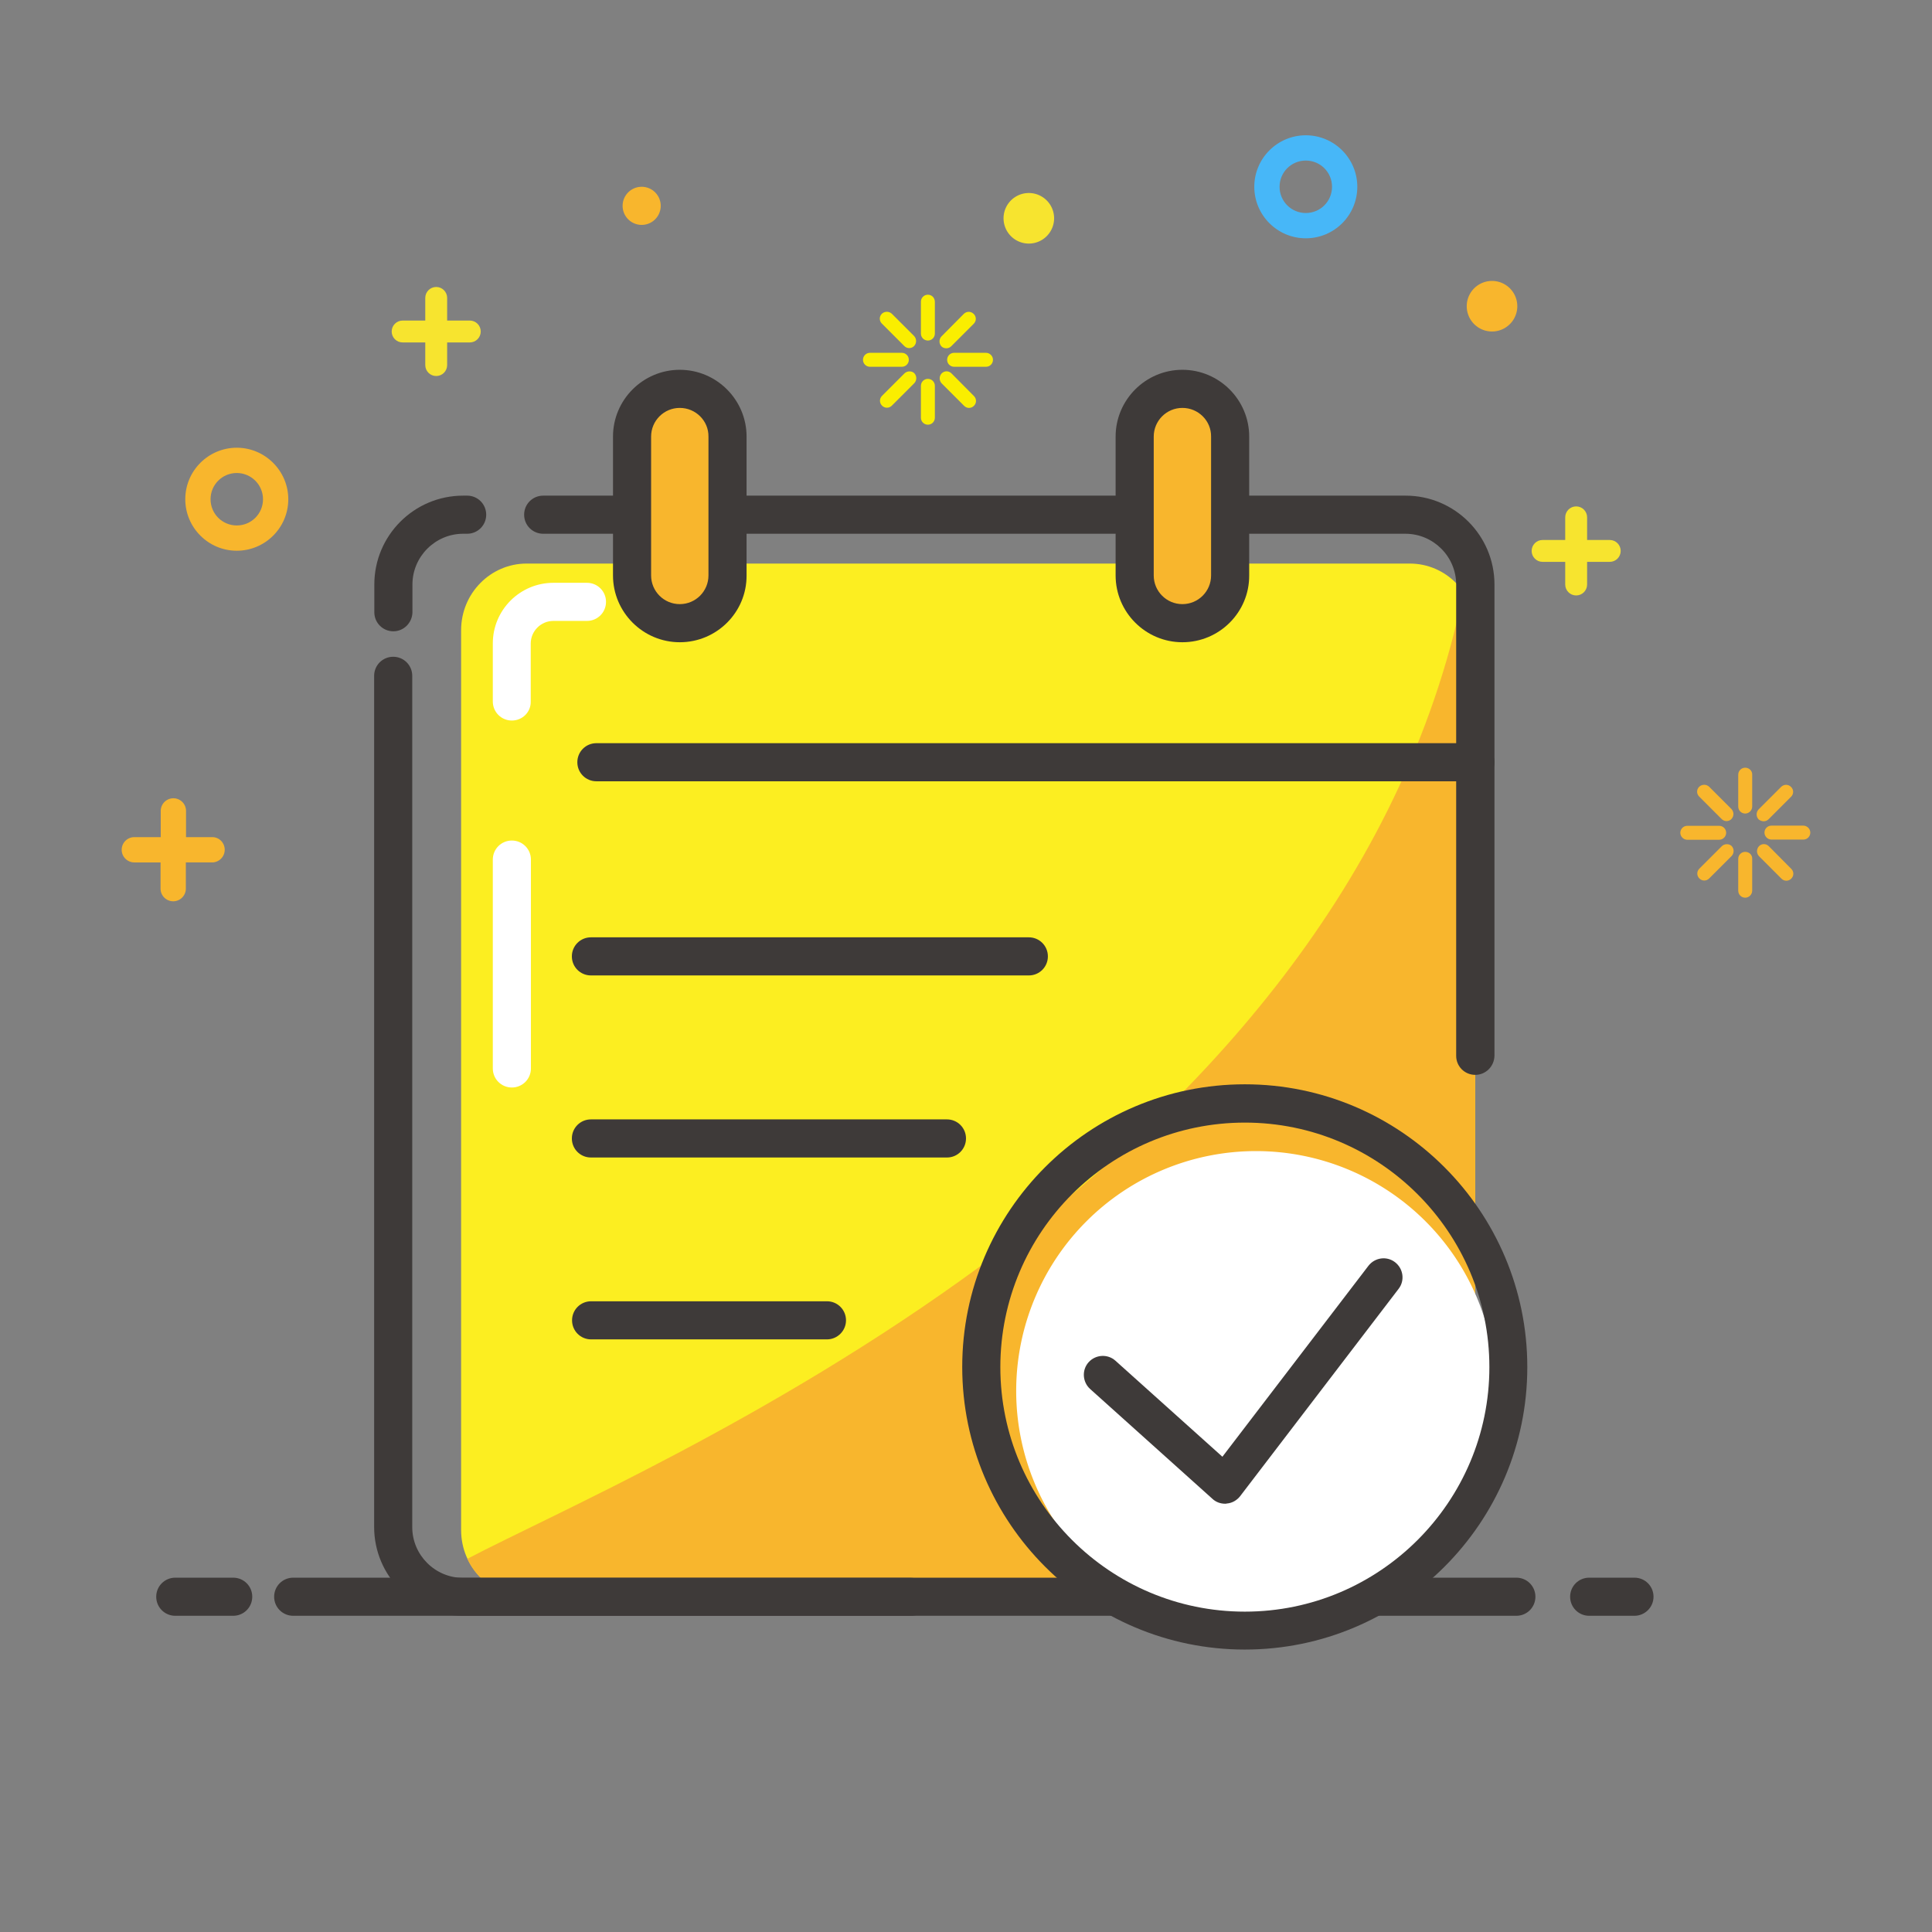 <?xml version="1.0" standalone="no"?><!DOCTYPE svg PUBLIC "-//W3C//DTD SVG 1.1//EN" "http://www.w3.org/Graphics/SVG/1.1/DTD/svg11.dtd"><svg t="1594022623152" class="icon" viewBox="0 0 1024 1024" version="1.1" xmlns="http://www.w3.org/2000/svg" p-id="6781" xmlns:xlink="http://www.w3.org/1999/xlink" width="200" height="200"><rect x="0" y="0" width="1024" height="1024" fill="#808080" stroke="none"/><defs><style type="text/css"></style></defs><path d="M781.9 572.5V334c0-19.5-15.5-35.3-34.7-35.3H279.1c-19.1 0-34.7 15.8-34.7 35.3v477c0 19.5 15.5 35.3 34.7 35.3H683c19.1 0 98.9-64 98.9-83.5V572.5z" fill="#FCEE21" p-id="6782"></path><path d="M781.9 764.3V343.6c0-8.3-3-16-7.9-22-68.7 307.3-434 456.3-526.3 504.6 5.5 11.9 17.5 20.1 31.4 20.1H683c19.2 0 98.9-62.8 98.9-82z" fill="#F8B62D" p-id="6783"></path><path d="M781.9 569.7c-5.6 0-10.1-4.5-10.1-10.1V309.8c0-14.8-12.1-26.9-26.9-26.9h-457c-5.6 0-10.1-4.5-10.1-10.1s4.5-10.1 10.1-10.1H745c26 0 47.1 21.1 47.1 47.1v249.7c-0.1 5.7-4.6 10.2-10.2 10.2zM208.5 334.6c-5.6 0-10.1-4.5-10.1-10.1v-14.7c0-26 21.1-47.1 47.1-47.1h2.1c5.6 0 10.1 4.5 10.1 10.1s-4.5 10.1-10.1 10.1h-2.1c-14.8 0-26.9 12.1-26.9 26.9v14.7c-0.1 5.6-4.6 10.1-10.1 10.1zM482.9 856.4H245.4c-26 0-47.1-21.1-47.1-47.1V358.2c0-5.6 4.5-10.1 10.1-10.1s10.1 4.5 10.1 10.1v451.2c0 14.8 12.1 26.9 26.9 26.9h237.4c5.6 0 10.1 4.5 10.1 10.1s-4.5 10-10 10z" fill="#3E3A39" p-id="6784"></path><path d="M313.2 506.9h232.1" fill="#FCEE21" p-id="6785"></path><path d="M545.3 517H313.2c-5.6 0-10.1-4.5-10.1-10.1s4.5-10.1 10.1-10.1h232.1c5.6 0 10.1 4.5 10.1 10.1s-4.5 10.1-10.1 10.1z" fill="#3E3A39" p-id="6786"></path><path d="M313.2 603.4h188.7" fill="#FCEE21" p-id="6787"></path><path d="M501.9 613.5H313.2c-5.6 0-10.1-4.5-10.1-10.1s4.5-10.1 10.1-10.1h188.7c5.6 0 10.1 4.5 10.1 10.1s-4.5 10.1-10.1 10.1z" fill="#3E3A39" p-id="6788"></path><path d="M313.2 699.8h125.1" fill="#FCEE21" p-id="6789"></path><path d="M438.3 709.9h-125c-5.6 0-10.1-4.5-10.1-10.1s4.5-10.1 10.1-10.1h125c5.6 0 10.1 4.5 10.1 10.1s-4.6 10.1-10.1 10.1z" fill="#3E3A39" p-id="6790"></path><path d="M316.1 404h465.8" fill="#FCEE21" p-id="6791"></path><path d="M781.9 414.1H316.1c-5.6 0-10.1-4.5-10.1-10.1s4.5-10.1 10.1-10.1H782c5.6 0 10.1 4.5 10.1 10.1s-4.6 10.1-10.2 10.1z" fill="#3E3A39" p-id="6792"></path><path d="M381.9 330.3h-43.1c-2.1 0-3.8-1.7-3.8-3.8V209.9c0-2.1 1.7-3.8 3.8-3.8h43.1c2.1 0 3.8 1.7 3.8 3.8v116.7c0 2-1.7 3.7-3.8 3.7z" fill="#F8B62D" p-id="6793"></path><path d="M360.3 340.4c-19.5 0-35.4-15.9-35.4-35.4v-73.6c0-19.5 15.9-35.4 35.4-35.4s35.4 15.9 35.4 35.4V305c0.1 19.5-15.8 35.4-35.4 35.4z m0-124.2c-8.4 0-15.2 6.8-15.2 15.2V305c0 8.4 6.8 15.2 15.2 15.2 8.4 0 15.2-6.8 15.2-15.2v-73.6c0.1-8.4-6.8-15.2-15.2-15.2zM866.3 856.4h-24c-5.6 0-10.1-4.5-10.1-10.1s4.5-10.1 10.1-10.1h24c5.6 0 10.1 4.5 10.1 10.1s-4.6 10.1-10.1 10.1zM123.6 856.4H92.9c-5.6 0-10.1-4.5-10.1-10.1s4.5-10.1 10.1-10.1h30.7c5.6 0 10.1 4.5 10.1 10.1s-4.5 10.1-10.1 10.1zM803.7 856.4H155.4c-5.6 0-10.1-4.5-10.1-10.1s4.5-10.1 10.1-10.1h648.3c5.6 0 10.1 4.5 10.1 10.1s-4.5 10.1-10.1 10.1z" fill="#3E3A39" p-id="6794"></path><path d="M665.7 737.2m-127.1 0a127.1 127.1 0 1 0 254.2 0 127.1 127.1 0 1 0-254.2 0Z" fill="#FFFFFF" p-id="6795"></path><path d="M659.8 874.3c-82.6 0-149.8-67.2-149.8-149.8 0-82.6 67.2-149.8 149.8-149.8S809.5 642 809.5 724.6c0 82.5-67.1 149.7-149.7 149.7z m0-279.3c-71.5 0-129.6 58.1-129.6 129.6s58.1 129.6 129.6 129.6S789.4 796 789.4 724.6c0-71.5-58.2-129.6-129.6-129.6z" fill="#3E3A39" p-id="6796"></path><path d="M649.3 797c-2.5 0-4.9-0.9-6.7-2.6l-64.8-58.2c-4.1-3.7-4.5-10.1-0.8-14.2s10.1-4.5 14.2-0.8l56.7 50.9 77.4-101.2c3.4-4.4 9.7-5.3 14.1-1.9s5.3 9.7 1.9 14.1l-84 109.9c-1.7 2.2-4.3 3.7-7.1 3.9-0.2 0.1-0.6 0.1-0.9 0.1z" fill="#3E3A39" p-id="6797"></path><path d="M692.1 126.3c-15.1 0-27.3-12.3-27.3-27.3 0-15.1 12.3-27.3 27.3-27.3 15.1 0 27.3 12.3 27.3 27.3 0 15.1-12.2 27.3-27.3 27.3z m0-41.2c-7.7 0-13.9 6.2-13.9 13.9s6.2 13.9 13.9 13.9S706 106.7 706 99s-6.2-13.9-13.9-13.9z" fill="#47B7F8" p-id="6798"></path><path d="M249 169.9h-12v-12c0-3.2-2.6-5.8-5.8-5.8-3.2 0-5.8 2.6-5.8 5.8v12h-12c-3.2 0-5.8 2.6-5.8 5.8 0 3.2 2.6 5.8 5.8 5.8h12v12c0 3.2 2.6 5.8 5.8 5.8 3.2 0 5.8-2.6 5.8-5.8v-12h12c3.2 0 5.8-2.6 5.8-5.8 0-3.2-2.6-5.8-5.8-5.8zM853.2 286.2h-12v-12c0-3.2-2.6-5.8-5.8-5.8-3.2 0-5.8 2.6-5.8 5.8v12h-12c-3.2 0-5.8 2.6-5.8 5.8s2.6 5.8 5.8 5.8h12v12c0 3.2 2.6 5.8 5.8 5.8 3.2 0 5.8-2.6 5.8-5.8v-12h12c3.2 0 5.8-2.6 5.8-5.8s-2.6-5.8-5.8-5.8z" fill="#F7E42F" p-id="6799"></path><path d="M112.5 443.7H98.6v-13.9a6.7 6.7 0 0 0-13.4 0v13.9h-14a6.7 6.7 0 0 0 0 13.4h13.9V471a6.7 6.7 0 0 0 13.4 0v-13.9h13.9c3.7 0 6.7-3 6.7-6.7s-2.9-6.7-6.6-6.7z" fill="#F8B62D" p-id="6800"></path><path d="M340.1 109.1m-10.1 0a10.1 10.1 0 1 0 20.2 0 10.1 10.1 0 1 0-20.2 0Z" fill="#F8B62D" p-id="6801"></path><path d="M790.8 162.3m-13.4 0a13.4 13.4 0 1 0 26.8 0 13.4 13.4 0 1 0-26.8 0Z" fill="#F8B62D" p-id="6802"></path><path d="M545.3 115.7m-13.4 0a13.4 13.4 0 1 0 26.8 0 13.4 13.4 0 1 0-26.8 0Z" fill="#F7E42F" p-id="6803"></path><path d="M125.5 291.9c-15.1 0-27.3-12.3-27.3-27.3 0-15.1 12.3-27.3 27.3-27.3s27.3 12.3 27.3 27.3c0 15.1-12.3 27.3-27.3 27.3z m0-41.2c-7.7 0-13.9 6.2-13.9 13.9s6.2 13.9 13.9 13.9 13.9-6.2 13.9-13.9-6.3-13.9-13.9-13.9z" fill="#F8B62D" p-id="6804"></path><path d="M472.7 166.3c-1.5-1.4-3.8-1.4-5.3 0-0.7 0.7-1.1 1.6-1.1 2.6s0.4 1.9 1.1 2.6l11.9 11.9c0.7 0.7 1.6 1.1 2.6 1.1s1.9-0.4 2.6-1.1c1.4-1.5 1.4-3.8 0-5.3l-11.8-11.8zM504.3 197.9c-0.7-0.7-1.6-1.1-2.6-1.1s-1.9 0.4-2.6 1.1c-1.4 1.5-1.4 3.8 0 5.3l11.9 11.9c0.7 0.7 1.6 1.1 2.6 1.1s1.9-0.4 2.6-1.1c0.7-0.7 1.1-1.6 1.1-2.6s-0.4-1.9-1.1-2.6l-11.9-12zM501.6 184.6c1 0 1.9-0.4 2.6-1.1l11.9-11.9c0.7-0.7 1.1-1.6 1.1-2.6s-0.4-1.9-1.1-2.6c-1.5-1.5-3.8-1.5-5.3 0L499 178.3c-1.4 1.5-1.4 3.8 0 5.3 0.7 0.7 1.6 1 2.6 1zM479.4 197.9l-11.9 11.9c-0.7 0.7-1.1 1.6-1.1 2.6s0.4 1.9 1.1 2.6c0.7 0.7 1.6 1.1 2.6 1.1s1.9-0.4 2.6-1.1l11.9-11.9c1.4-1.5 1.4-3.8 0-5.3-1.3-1.3-3.8-1.3-5.2 0.1zM481.7 190.7c0-2.1-1.7-3.7-3.7-3.7h-16.9c-2.1 0-3.7 1.7-3.7 3.7 0 2.1 1.7 3.7 3.7 3.7H478c2 0 3.7-1.6 3.7-3.7zM522.6 187h-16.9c-2.1 0-3.7 1.7-3.7 3.7 0 2.1 1.7 3.7 3.7 3.7h16.9c2.1 0 3.7-1.7 3.7-3.7s-1.7-3.7-3.7-3.7zM491.8 156.2c-2.1 0-3.7 1.7-3.7 3.7v16.9c0 2.1 1.7 3.7 3.7 3.7 2.1 0 3.7-1.7 3.7-3.7V160c0-2.1-1.6-3.8-3.7-3.8zM491.8 200.8c-2.1 0-3.7 1.7-3.7 3.7v16.9c0 2.1 1.7 3.7 3.7 3.7 2.1 0 3.7-1.7 3.7-3.7v-16.9c0-2-1.6-3.7-3.7-3.7z" fill="#FAEE00" p-id="6805"></path><path d="M905.9 417c-1.5-1.4-3.8-1.4-5.3 0-0.7 0.7-1.1 1.6-1.1 2.6s0.4 1.9 1.1 2.6l11.9 11.9c0.7 0.7 1.6 1.1 2.6 1.1s1.9-0.4 2.6-1.1c1.4-1.5 1.4-3.8 0-5.3L905.9 417zM937.5 448.5c-0.7-0.7-1.6-1.1-2.6-1.1s-1.9 0.4-2.6 1.1c-1.4 1.5-1.4 3.8 0 5.3l11.9 11.9c0.7 0.7 1.6 1.1 2.6 1.1s1.9-0.4 2.6-1.1c0.7-0.7 1.1-1.6 1.1-2.6s-0.4-1.9-1.1-2.6l-11.9-12zM934.8 435.3c1 0 1.9-0.4 2.6-1.1l11.9-11.9c0.7-0.7 1.1-1.6 1.1-2.6s-0.4-1.9-1.1-2.6c-1.5-1.5-3.8-1.5-5.3 0L932.1 429c-1.4 1.5-1.4 3.8 0 5.3 0.8 0.6 1.7 1 2.7 1zM912.6 448.5l-11.9 11.9c-0.7 0.7-1.1 1.6-1.1 2.6s0.4 1.9 1.1 2.6c0.7 0.7 1.6 1.1 2.6 1.1s1.9-0.4 2.6-1.1l11.9-11.9c1.4-1.5 1.4-3.8 0-5.3-1.3-1.3-3.8-1.3-5.2 0.1zM914.9 441.4c0-2.1-1.7-3.7-3.7-3.7h-16.9c-2.1 0-3.7 1.7-3.7 3.7s1.7 3.7 3.7 3.7h16.9c2 0 3.7-1.7 3.7-3.7zM955.8 437.6h-16.9c-2.1 0-3.7 1.7-3.7 3.7s1.7 3.7 3.7 3.7h16.9c2.1 0 3.7-1.7 3.7-3.7s-1.7-3.7-3.7-3.7zM925 406.9c-2.1 0-3.7 1.7-3.7 3.7v16.9c0 2.1 1.7 3.7 3.7 3.7s3.7-1.7 3.7-3.7v-16.9c0.1-2-1.6-3.7-3.7-3.7zM925 451.5c-2.1 0-3.7 1.7-3.7 3.7v16.9c0 2.1 1.7 3.7 3.7 3.7s3.7-1.7 3.7-3.7v-16.9c0.1-2.1-1.6-3.7-3.7-3.7z" fill="#F8B62D" p-id="6806"></path><path d="M648.3 330.3h-43.1c-2.1 0-3.8-1.7-3.8-3.8V209.9c0-2.1 1.7-3.8 3.8-3.8h43.1c2.1 0 3.8 1.7 3.8 3.8v116.7c0 2-1.7 3.7-3.8 3.7z" fill="#F8B62D" p-id="6807"></path><path d="M626.7 340.4c-19.5 0-35.4-15.9-35.4-35.4v-73.6c0-19.5 15.9-35.4 35.4-35.4s35.4 15.9 35.4 35.4V305c0.1 19.5-15.8 35.4-35.4 35.4z m0-124.2c-8.4 0-15.2 6.8-15.2 15.2V305c0 8.4 6.8 15.2 15.2 15.2 8.4 0 15.2-6.8 15.2-15.2v-73.6c0.1-8.4-6.8-15.2-15.2-15.2z" fill="#3E3A39" p-id="6808"></path><path d="M271.3 381.9c-5.6 0-10.1-4.5-10.1-10.1V341c0-17.7 14.4-32.1 32.1-32.1h17.8c5.6 0 10.1 4.5 10.1 10.1s-4.5 10.1-10.1 10.1h-17.8c-6.6 0-12 5.4-12 12v30.8c0.1 5.5-4.4 10-10 10z" fill="#FFFFFF" p-id="6809"></path><path d="M271.3 576.4c-5.6 0-10.1-4.5-10.1-10.1V455.6c0-5.6 4.5-10.1 10.1-10.1s10.1 4.5 10.1 10.1v110.7c0 5.6-4.5 10.1-10.1 10.1z" fill="#FFFFFF" p-id="6810"></path></svg>